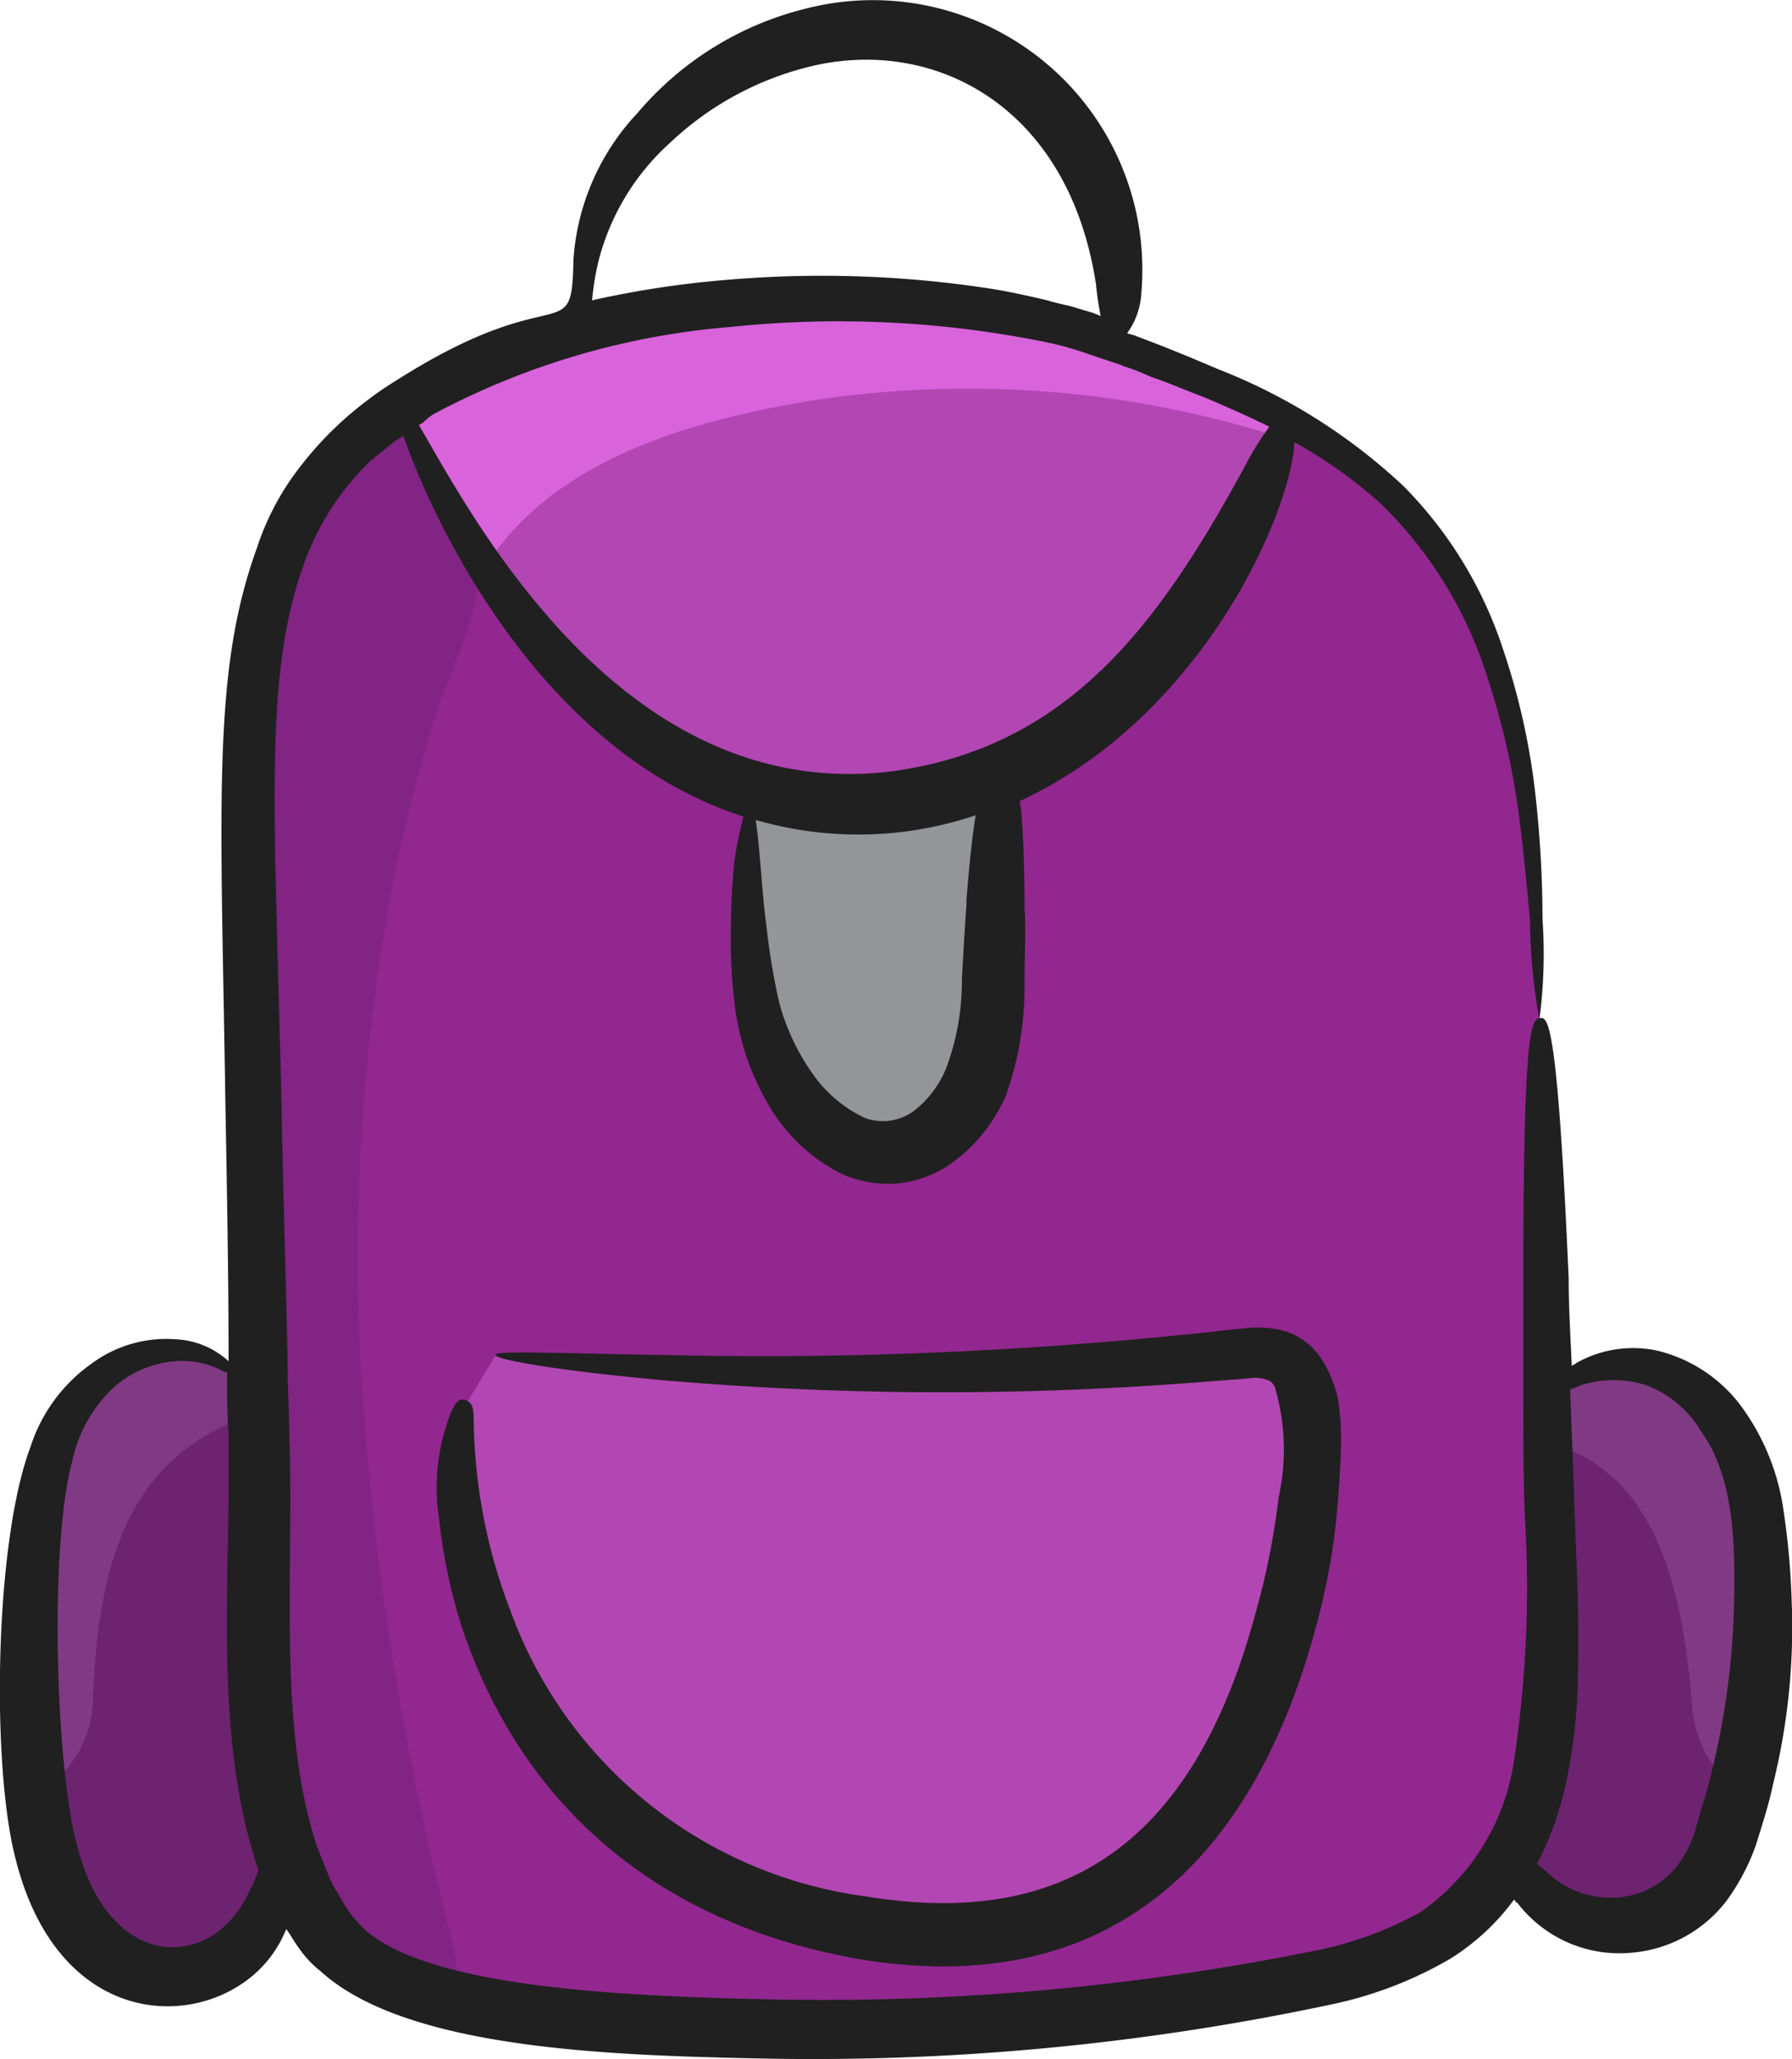 <svg xmlns="http://www.w3.org/2000/svg" width="57.173" height="65.681" viewBox="0 0 57.173 65.681"><defs><style>.a{fill:#6e2370;}.b{fill:#92278f;}.c{fill:#b246b2;}.d{fill:#939598;}.e{fill:#d863db;}.f{fill:#812484;}.g{fill:#803a84;}.h{fill:#202020;}</style></defs><g transform="translate(-10.039 -1.449)"><g transform="translate(11.028 44.476)"><path class="a" d="M18.632,107.161a3.542,3.542,0,0,1-3.434.5c-2.041-.846-2.787-3.335-2.986-5.574v-.1a42.564,42.564,0,0,1,0-7.963c.2-1.792.5-3.683,1.742-4.977s3.583-1.642,4.728-.249l.1,1.294,1.095,13.786a3.651,3.651,0,0,1-1.244,3.285Z" transform="translate(-12.025 -87.9)"/></g><g transform="translate(58.198 44.953)"><path class="a" d="M114.116,102.517c-.1.348-.149.647-.249,1a5.66,5.66,0,0,1-.946,1.991,3.558,3.558,0,0,1-3.384,1.294,3.706,3.706,0,0,1-2.737-2.389l.4-13.338v-.846a5.357,5.357,0,0,1,3.683-1.344,4.225,4.225,0,0,1,3.036,2.24,8.3,8.3,0,0,1,.9,3.783,23.167,23.167,0,0,1-.7,7.615Z" transform="translate(-106.8 -88.859)"/></g><g transform="translate(17.933 10.964)"><path class="b" d="M64.572,72.2a12.36,12.36,0,0,1-5.624,2.19,82.113,82.113,0,0,1-24.437.846c-.647-.05-1.344-.2-1.991-.3a6.553,6.553,0,0,1-4.181-2.339c-2.887-3.882-1.941-11.1-2.09-15.628-.2-6.619-.348-13.189-.348-19.809,0-4.23.2-8.959,3.235-11.9a12.321,12.321,0,0,1,1.792-1.394,10.019,10.019,0,0,1,1.244-.7c6.221-3.235,16.126-3.285,21.849-1.095a47.329,47.329,0,0,1,5.077,2.24,12.756,12.756,0,0,1,5.972,6.122c1.841,4.081,1.941,8.61,2.041,12.99.149,6.072.3,12.144.4,18.216.1,3.783-.05,8.113-2.936,10.551Z" transform="translate(-25.9 -20.567)"/></g><g transform="translate(22.96 10.973)"><path class="c" d="M64.17,24.325a3.456,3.456,0,0,0-.249.647c-2.986,6.769-8.113,11.3-13.488,11.4-4.38.1-8.66-2.787-11.8-7.466A28.157,28.157,0,0,1,36,23.877C42.072,20,52.972,19.746,59.093,22.086a39.925,39.925,0,0,1,5.077,2.24Z" transform="translate(-36 -20.585)"/></g><g transform="translate(24.683 44.585)"><path class="c" d="M40.626,88.209a115.656,115.656,0,0,0,23.84-.05,2.26,2.26,0,0,1,1.394.149c.747.5.9,1.692.846,2.737-.149,4.778-1.692,9.606-4.629,12.841-3.882,4.23-11.1,3.086-15.578.5A15.1,15.1,0,0,1,39.68,94.032a9.763,9.763,0,0,1,.05-4.33Z" transform="translate(-39.462 -88.118)"/></g><g transform="translate(33.922 25.961)"><path class="d" d="M58.112,51.795a29.281,29.281,0,0,0,.1,5.525,7.591,7.591,0,0,0,1.891,4.43,3.686,3.686,0,0,0,2.389,1.194,3.374,3.374,0,0,0,2.837-2.09,10.215,10.215,0,0,0,.6-3.683c.05-2.14.149-4.28.2-6.47" transform="translate(-58.026 -50.7)"/></g><g transform="translate(23.01 11.023)"><path class="e" d="M64.22,24.376a3.456,3.456,0,0,0-.249.647,2.625,2.625,0,0,1-.6-.149,32.778,32.778,0,0,0-14.234-1c-3.733.6-8.162,1.792-10.4,5.126A28.157,28.157,0,0,1,36.1,23.977c6.072-3.882,16.972-4.131,23.093-1.792A35.587,35.587,0,0,1,64.22,24.376Z" transform="translate(-36.1 -20.685)"/></g><g transform="translate(17.933 14.908)"><path class="f" d="M33.266,32.527c.249,1.891-.9,3.783-1.443,5.574A52.2,52.2,0,0,0,30.23,44.92a65.14,65.14,0,0,0-.7,13.936A94.44,94.44,0,0,0,32.47,77.121a4.391,4.391,0,0,1,.05,1.792,6.553,6.553,0,0,1-4.181-2.339c-2.887-3.882-1.941-11.1-2.09-15.628-.2-6.57-.348-13.189-.348-19.809a27.114,27.114,0,0,1,.8-7.764c.4-1.344,2.489-6.122,4.529-4.579a3.476,3.476,0,0,1,.647.8,11.176,11.176,0,0,1,1.194,2.289A3.219,3.219,0,0,1,33.266,32.527Z" transform="translate(-25.9 -28.491)"/></g><g transform="translate(58.596 44.953)"><path class="g" d="M114.518,102.517a3.785,3.785,0,0,1-1.493-2.787c-.249-3.136-.946-7.366-4.479-8.312a5.307,5.307,0,0,1-.946-.348v-.846a5.357,5.357,0,0,1,3.683-1.344,4.225,4.225,0,0,1,3.036,2.24,8.3,8.3,0,0,1,.9,3.783,23.167,23.167,0,0,1-.7,7.615Z" transform="translate(-107.6 -88.859)"/></g><g transform="translate(11.028 44.476)"><path class="g" d="M18.732,90.14c-.05,0-.1.05-.149.05C14.8,91.683,14.153,95.415,14,99.049a3.49,3.49,0,0,1-1.792,3.036v-.1a42.564,42.564,0,0,1,0-7.963c.2-1.792.5-3.683,1.742-4.977s3.583-1.642,4.728-.249Z" transform="translate(-12.025 -87.9)"/></g><g transform="translate(10.039 1.449)"><path class="h" d="M67.206,52.688a24.415,24.415,0,0,0-.3-3.285,7.339,7.339,0,0,0-1.344-3.136,4.713,4.713,0,0,0-2.688-1.742,3.683,3.683,0,0,0-2.538.4c-.05.05-.1.05-.149.1-.05-1.045-.1-1.941-.1-2.787-.348-8.013-.647-8.361-.9-8.312-.3,0-.547.348-.547,8.361v4.081c0,1.045,0,2.19.05,3.484a36.768,36.768,0,0,1-.348,7.764,7.128,7.128,0,0,1-2.986,4.828,11.461,11.461,0,0,1-3.185,1.194A79.1,79.1,0,0,1,34.706,65.23c-4.629-.1-10.949-.348-13.04-2.24a4.487,4.487,0,0,1-.448-.5,7.367,7.367,0,0,1-.4-.647,3.041,3.041,0,0,1-.348-.7l-.3-.747c-1.294-3.832-.747-8.859-.9-13.139,0-.7-.05-1.394-.05-2.041-.05-2.787-.149-5.624-.2-8.511-.2-9.257-.6-13.587.7-17.221a8.529,8.529,0,0,1,2.14-3.335l.8-.647c.1-.05.149-.1.249-.149,1.045,2.986,4.479,10.1,10.85,12.144a12.932,12.932,0,0,0-.3,1.493c-.05.6-.1,1.294-.1,2.09a16.85,16.85,0,0,0,.149,2.638,8.319,8.319,0,0,0,1,2.887A5.6,5.6,0,0,0,36.9,38.9a3.69,3.69,0,0,0,1.792.3,3.625,3.625,0,0,0,1.642-.6,5.228,5.228,0,0,0,1.792-2.19,10.245,10.245,0,0,0,.6-3.534c0-.946.05-1.792,0-2.489,0-1.394-.05-2.339-.1-2.986,0-.149-.05-.3-.05-.4,5.823-2.688,8.66-9.208,8.76-11.447a14.734,14.734,0,0,1,2.787,1.991,13.215,13.215,0,0,1,3.136,4.828,24.381,24.381,0,0,1,1.194,4.728c.2,1.443.3,2.688.4,3.683a18.736,18.736,0,0,0,.3,3.185,16.025,16.025,0,0,0,.1-3.185,36.2,36.2,0,0,0-.2-3.733A22.09,22.09,0,0,0,58,22.179a13.249,13.249,0,0,0-3.185-5.226A18.467,18.467,0,0,0,48.89,13.22c-1.045-.448-1.792-.747-2.588-1.045-.1-.05-.2-.05-.3-.1a2.36,2.36,0,0,0,.448-1.244,8.6,8.6,0,0,0-10.7-9.108,10.243,10.243,0,0,0-5.375,3.335,7.56,7.56,0,0,0-2.041,4.678c-.05,2.887-.448.547-5.624,3.832a10.659,10.659,0,0,0-.946.647A11.125,11.125,0,0,0,19.277,16.8a8.537,8.537,0,0,0-1.045,2.14c-1.443,3.982-1.145,8.162-1,17.818.05,2.737.1,5.475.1,8.113a2.683,2.683,0,0,0-1.692-.7,3.992,3.992,0,0,0-2.638.747,5.2,5.2,0,0,0-1.991,2.688c-1.145,3.036-1.244,10.054-.5,13.04,1.394,5.773,6.271,5.624,8.113,3.285a3.811,3.811,0,0,0,.547-.946c.149.2.249.4.4.6a3.35,3.35,0,0,0,.7.747c2.787,2.538,9.506,2.688,14.334,2.787a79.459,79.459,0,0,0,17.967-1.742,12.636,12.636,0,0,0,3.733-1.443,7.4,7.4,0,0,0,2.041-1.891c.05.05.05.1.1.1a4.1,4.1,0,0,0,3.683,1.593,4.256,4.256,0,0,0,2.986-1.642,6.9,6.9,0,0,0,.946-1.792c.2-.647.4-1.244.547-1.941a20.876,20.876,0,0,0,.6-5.674ZM40.877,30.242c-.05.7-.1,1.543-.149,2.439a7.927,7.927,0,0,1-.5,2.837,3.281,3.281,0,0,1-1,1.344,1.661,1.661,0,0,1-1.593.249,4.19,4.19,0,0,1-1.692-1.443,7.108,7.108,0,0,1-1.045-2.24,21.732,21.732,0,0,1-.4-2.389c-.1-.747-.149-1.443-.2-2.041s-.1-1.095-.149-1.394a11.716,11.716,0,0,0,7.018-.149c-.1.6-.2,1.493-.3,2.787ZM29.132,9.786A7.6,7.6,0,0,1,31.421,6a9.911,9.911,0,0,1,4.728-2.489c3.882-.8,8.013,1.443,8.859,7.018a8.847,8.847,0,0,0,.149,1l-.249-.1-.5-.149c-.3-.1-.647-.149-.946-.249-.647-.149-1.294-.3-1.991-.4a35.427,35.427,0,0,0-8.312-.249,31.06,31.06,0,0,0-4.23.647A8.769,8.769,0,0,1,29.132,9.786Zm-5.176,4.828a24.289,24.289,0,0,1,9.407-2.737,33.149,33.149,0,0,1,9.855.448,10.5,10.5,0,0,1,1.344.348c1.593.547,1.244.4,1.294.448a6.647,6.647,0,0,1,.9.348c.6.2,1.145.448,1.692.647.7.3,1.394.6,2.09.946a9.057,9.057,0,0,0-.8,1.294c-2.737,5.027-5.624,8.959-11.3,9.705-8.511,1-13.239-7.963-15.031-11.049.05-.05.1-.05.149-.1a1.631,1.631,0,0,1,.4-.3Zm-11.5,45.54c-.647-2.588-.846-9.456-.1-12.144a4.484,4.484,0,0,1,1.294-2.289,3.346,3.346,0,0,1,1.941-.846,2.78,2.78,0,0,1,1.443.249c.1.05.149.1.249.1,0,.647,0,1.344.05,1.991V49.2c-.05,3.882-.3,8.113.9,11.746,0,.05.05.1.05.149a3.613,3.613,0,0,1-.3.7c-1.145,2.538-4.529,2.638-5.525-1.642Zm52.906-7.466a24.629,24.629,0,0,1-.7,5.226c-.149.647-.348,1.244-.5,1.792a3.624,3.624,0,0,1-.6,1.244,2.635,2.635,0,0,1-1.692,1,2.937,2.937,0,0,1-2.389-.7c-.149-.149-.3-.249-.4-.348a10.537,10.537,0,0,0,1-2.986,16.489,16.489,0,0,0,.3-3.036c.05-1.941-.05-3.633-.1-5.126-.05-1.443-.1-2.787-.149-3.982.149-.05.249-.1.4-.149a3.388,3.388,0,0,1,1.991,0,3.444,3.444,0,0,1,1.792,1.493c1.045,1.443,1.095,3.583,1.045,5.574Z" transform="translate(-10.039 -1.449)"/><path class="h" d="M66.36,87.665a2.177,2.177,0,0,0-1.194-1,3.281,3.281,0,0,0-1.344-.1c-.647.05-1.294.149-1.941.2a132.259,132.259,0,0,1-16.623.647c-3.285-.05-5.325-.149-5.325,0s1.991.5,5.276.8a104.013,104.013,0,0,0,16.773.1l1.941-.149a1.19,1.19,0,0,1,.647.05.393.393,0,0,1,.249.3,7.035,7.035,0,0,1,.1,3.434,23.6,23.6,0,0,1-.747,3.733c-2.041,7.565-6.321,10-12.393,9.008a14.021,14.021,0,0,1-11.348-9.058,17.531,17.531,0,0,1-1.194-6.172c0-.448-.1-.547-.249-.6s-.3-.05-.5.448a6.547,6.547,0,0,0-.348,3.384,17,17,0,0,0,.747,3.484c1.891,5.574,6.172,9.357,12.592,10.5,7.913,1.344,12.592-2.986,14.633-10.6a21.328,21.328,0,0,0,.7-4.031c.05-.7.1-1.344.1-2.09a9.719,9.719,0,0,0-.1-1.145,4.173,4.173,0,0,0-.448-1.145Z" transform="translate(-24.124 -44.19)"/></g></g></svg>